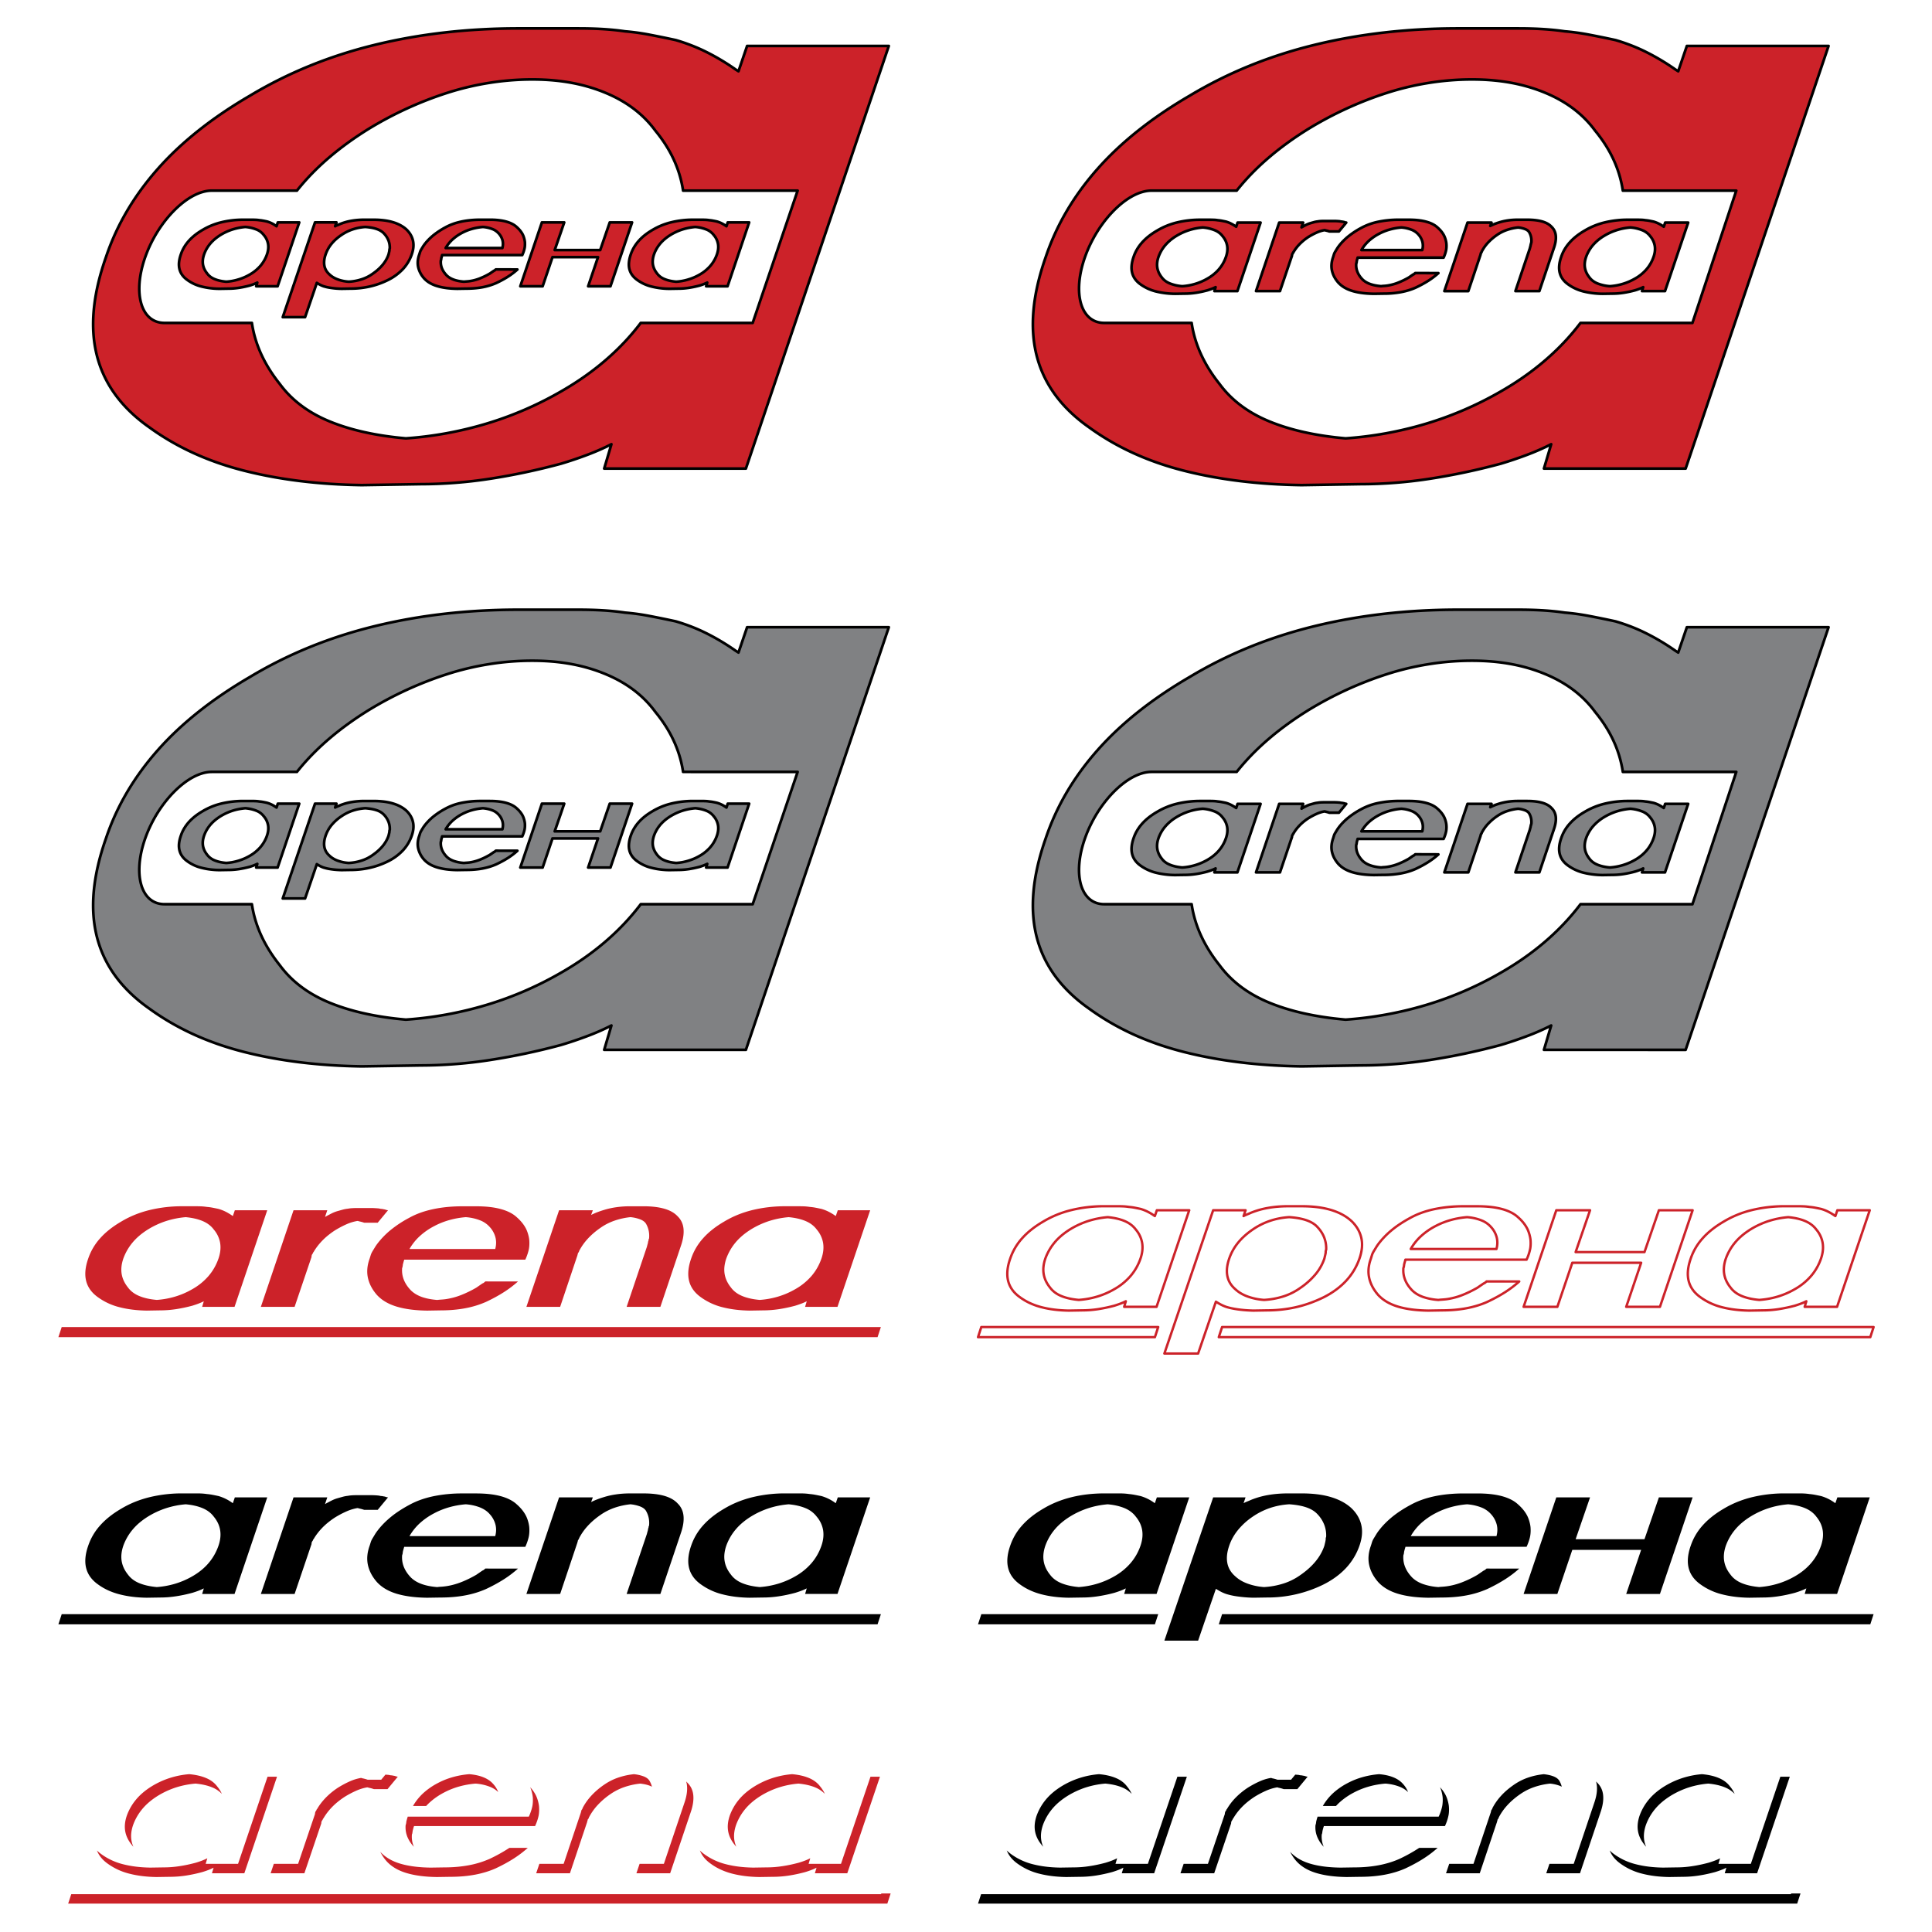 <svg xmlns="http://www.w3.org/2000/svg" width="2500" height="2500" viewBox="0 0 192.756 192.756"><path fill="#fff" d="M0 192.756h192.756V0H0v192.756z"/><path d="M121.929 132.4h65l-.329 1.008h-65.001l.33-1.008zm-24.023 0h17.649l-.329 1.008H97.577l.329-1.008zm57.366-11.652h3.367l-1.438 4.174h6.869l1.438-4.174h3.366l-3.26 9.635h-3.366l1.49-4.396h-6.869l-1.49 4.396h-3.367l3.26-9.635zm-3.698 7.104c-.445.398-.931.766-1.458 1.1-.527.332-1.107.646-1.738.941-.633.281-1.325.492-2.079.633s-1.567.211-2.443.211l-1.345.023c-1.191-.016-2.205-.148-3.041-.4s-1.496-.645-1.981-1.176c-.462-.533-.758-1.1-.888-1.699-.13-.598-.072-1.238.175-1.918l.11-.357c.037-.117.096-.242.177-.377l.242-.398c.081-.132.174-.268.276-.4a8.258 8.258 0 0 1 1.293-1.32c.51-.422 1.123-.824 1.838-1.211.692-.383 1.486-.672 2.383-.865a14.212 14.212 0 0 1 2.96-.289h1.348c.964 0 1.784.094 2.459.279.675.184 1.203.455 1.586.809.406.355.711.734.918 1.133.206.398.319.916.337 1.176s.016.529-.031.816a4.7 4.7 0 0 1-.367 1.115h-12.088l.004.045-.03.045.001.021a4.427 4.427 0 0 0-.055.189c-.019.064-.035.137-.053.209a.378.378 0 0 1-.01.102.303.303 0 0 0-.011.1.625.625 0 0 0-.043.123.35.35 0 0 0-.01.098c-.019.387.045.756.192 1.111.146.354.377.695.691 1.02.288.283.65.5 1.087.656a6.02 6.02 0 0 0 1.536.299c.11-.016.228-.025.351-.033s.252-.02.386-.033c.244-.029.517-.082.813-.156.298-.072.611-.176.939-.311a11.734 11.734 0 0 0 1.401-.688l.467-.322c.357-.246.117-.02.444-.305l3.257.004zm-2.271-3.241c.108-.4.116-.785.024-1.154a2.434 2.434 0 0 0-.576-1.045 2.473 2.473 0 0 0-.97-.664 4.854 4.854 0 0 0-1.417-.312c-.559.045-1.103.141-1.631.289s-1.031.348-1.509.6a6.77 6.77 0 0 0-1.479 1.033 5.317 5.317 0 0 0-.994 1.254h8.552v-.001zm-41.669 5.082a8.602 8.602 0 0 0 1.83-.332 7.97 7.97 0 0 0 1.701-.734 6.099 6.099 0 0 0 1.629-1.32c.437-.51.768-1.09.994-1.74.188-.549.243-1.062.166-1.545a2.78 2.78 0 0 0-.629-1.342c-.271-.369-.645-.654-1.118-.855-.474-.199-1.037-.328-1.692-.389a8.81 8.81 0 0 0-1.96.389 8.477 8.477 0 0 0-1.765.811c-.646.4-1.172.844-1.577 1.332s-.711 1.021-.92 1.6c-.188.547-.243 1.057-.166 1.529.076.475.286.926.629 1.354.271.371.65.656 1.135.855.485.198 1.065.329 1.743.387zm7.785-8.945h3.231l-3.261 9.635h-3.231l.165-.557c-.174.09-.359.172-.557.244a9.858 9.858 0 0 1-.593.201 15.66 15.66 0 0 1-1.627.344 10.6 10.6 0 0 1-1.574.121l-1.345.023c-.989-.016-1.889-.127-2.699-.334s-1.522-.533-2.136-.977c-.637-.443-1.037-.988-1.204-1.631-.167-.645-.099-1.396.202-2.252a5.818 5.818 0 0 1 1.179-2.01c.543-.613 1.246-1.172 2.11-1.676a10.07 10.07 0 0 1 2.835-1.154 13.769 13.769 0 0 1 3.291-.379h1.347c.18 0 .354.006.522.012.169.008.355.025.56.057.181.016.367.039.562.076.192.037.393.08.597.123.252.074.489.166.709.277.221.111.438.24.648.389l.036.021.035.023.198-.576zm10.694 8.945a7.876 7.876 0 0 0 1.978-.365 6.065 6.065 0 0 0 1.645-.834 7.37 7.37 0 0 0 1.51-1.354 4.893 4.893 0 0 0 .888-1.574c.018-.076.034-.15.053-.223l.052-.223c-.002-.029.002-.057.012-.078s.015-.039.014-.055a.646.646 0 0 1 .047-.311c.018-.4-.042-.789-.18-1.166s-.363-.736-.679-1.076c-.267-.297-.635-.525-1.105-.688-.472-.162-1.046-.268-1.722-.312a7.45 7.45 0 0 0-1.944.379 7.018 7.018 0 0 0-1.71.865c-.601.414-1.093.861-1.476 1.342a5.137 5.137 0 0 0-.856 1.545c-.226.65-.287 1.23-.187 1.74.102.512.367.951.796 1.32.335.312.75.557 1.245.734a6.11 6.11 0 0 0 1.619.334zm-1.844-8.945l-.197.578c.107-.061.229-.115.358-.168.132-.051.263-.105.394-.166a8.24 8.24 0 0 1 1.686-.477c.621-.111 1.29-.168 2.008-.168h1.348c1.145 0 2.13.127 2.955.379.824.25 1.5.621 2.026 1.109.505.488.827 1.043.97 1.664.143.623.082 1.311-.182 2.066a6.291 6.291 0 0 1-1.364 2.252c-.607.643-1.356 1.188-2.247 1.631-.913.443-1.834.77-2.764.977-.929.207-1.887.311-2.874.311l-1.346.023c-.562-.016-1.075-.057-1.54-.123s-.857-.152-1.179-.254c-.206-.074-.392-.158-.555-.246s-.314-.176-.455-.266l-1.775 5.172h-3.366l4.867-14.295h3.232v.001zm51.259 8.945a8.6 8.6 0 0 0 1.831-.332 7.97 7.97 0 0 0 1.701-.734 6.068 6.068 0 0 0 1.629-1.32c.437-.51.769-1.09.994-1.74.188-.549.243-1.062.165-1.545a2.77 2.77 0 0 0-.628-1.342c-.271-.369-.645-.654-1.118-.855-.474-.199-1.037-.328-1.692-.389a8.832 8.832 0 0 0-1.96.389 8.47 8.47 0 0 0-1.764.811c-.646.4-1.172.844-1.578 1.332a5.315 5.315 0 0 0-.92 1.6c-.188.547-.243 1.057-.166 1.529.076.475.286.926.629 1.354.272.371.65.656 1.135.855.485.198 1.066.329 1.742.387zm7.785-8.945h3.232l-3.261 9.635h-3.231l.165-.557c-.174.09-.359.172-.557.244a9.403 9.403 0 0 1-.593.201 15.66 15.66 0 0 1-1.627.344c-.533.08-1.058.121-1.573.121l-1.346.023c-.988-.016-1.889-.127-2.7-.334a6.238 6.238 0 0 1-2.135-.977c-.637-.443-1.037-.988-1.204-1.631-.166-.645-.099-1.396.202-2.252a5.805 5.805 0 0 1 1.18-2.01c.542-.613 1.245-1.172 2.109-1.676a10.07 10.07 0 0 1 2.835-1.154 13.777 13.777 0 0 1 3.292-.379h1.346c.18 0 .354.006.523.012.169.008.355.025.559.057.181.016.367.039.561.076.194.037.394.08.598.123.253.074.489.166.709.277.221.111.438.24.648.389l.036.021.035.023.197-.576z" fill-rule="evenodd" clip-rule="evenodd" fill="#fff" stroke="#cc2229" stroke-width=".239" stroke-linecap="round" stroke-linejoin="round" stroke-miterlimit="2.613"/><path d="M121.928 161.047h65.001l-.329 1.01h-65.001l.329-1.01zm-24.021 0h17.648l-.33 1.01H97.577l.33-1.01zm57.365-11.651h3.367l-1.438 4.172h6.869l1.437-4.172h3.367l-3.261 9.633h-3.367l1.49-4.395h-6.868l-1.49 4.395h-3.367l3.261-9.633zm-3.698 7.102c-.444.4-.931.768-1.459 1.1-.526.332-1.106.648-1.737.943a9.323 9.323 0 0 1-2.078.633c-.754.141-1.569.211-2.444.211l-1.346.021c-1.19-.014-2.204-.148-3.04-.398-.836-.252-1.496-.645-1.981-1.178-.462-.531-.758-1.098-.888-1.697s-.072-1.24.174-1.92l.111-.355c.037-.119.096-.244.177-.377l.243-.4c.08-.133.172-.266.276-.398.351-.459.78-.9 1.292-1.322.51-.42 1.123-.824 1.838-1.209.691-.385 1.486-.674 2.383-.865s1.883-.287 2.961-.287h1.346c.965 0 1.785.092 2.46.275.676.186 1.203.455 1.586.811.405.355.712.732.919 1.133.205.398.318.916.336 1.176.018.258.016.529-.03.814-.045.289-.2.771-.367 1.115h-12.088l.003.045-.031.045.002.023a5.895 5.895 0 0 0-.108.399.335.335 0 0 1-.01.1.303.303 0 0 0-.011.1.73.73 0 0 0-.043.123.364.364 0 0 0-.01.1 2.53 2.53 0 0 0 .192 1.109c.147.355.378.695.691 1.021.288.281.65.5 1.087.654a5.94 5.94 0 0 0 1.536.301c.111-.016.229-.027.352-.033a6.272 6.272 0 0 0 1.198-.189 7.05 7.05 0 0 0 .939-.311 10.6 10.6 0 0 0 1.401-.69l.467-.32c.356-.246.117-.021.444-.307l3.257.004zm-2.27-3.24c.108-.398.116-.783.024-1.154a2.48 2.48 0 0 0-.575-1.043 2.502 2.502 0 0 0-.971-.666 4.902 4.902 0 0 0-1.419-.311 8.609 8.609 0 0 0-1.631.289 7.673 7.673 0 0 0-1.508.6 6.79 6.79 0 0 0-1.479 1.031 5.338 5.338 0 0 0-.993 1.254h8.552zm-41.67 5.084c.626-.045 1.236-.156 1.83-.334s1.161-.422 1.701-.732a6.083 6.083 0 0 0 1.629-1.32 5.357 5.357 0 0 0 .994-1.742c.188-.549.243-1.062.166-1.543s-.286-.93-.628-1.344c-.272-.369-.646-.654-1.118-.854-.475-.199-1.038-.33-1.693-.389-.691.059-1.345.189-1.96.389s-1.203.471-1.764.811c-.647.398-1.173.844-1.578 1.332s-.711 1.02-.919 1.598c-.188.547-.244 1.057-.167 1.531.076.475.286.926.629 1.354.271.371.65.656 1.135.855.485.198 1.066.327 1.743.388zm7.785-8.946h3.231l-3.261 9.633h-3.232l.166-.555c-.175.088-.359.17-.557.244a9.598 9.598 0 0 1-.593.199 14.67 14.67 0 0 1-1.626.344c-.534.082-1.059.123-1.575.123l-1.345.021c-.989-.014-1.889-.125-2.699-.334-.811-.207-1.523-.531-2.136-.975-.636-.445-1.037-.988-1.203-1.631-.167-.645-.101-1.396.202-2.254a5.796 5.796 0 0 1 1.179-2.01c.542-.613 1.245-1.172 2.109-1.676.862-.518 1.809-.9 2.835-1.152s2.125-.377 3.292-.377h1.347c.179 0 .354.002.522.01s.354.025.559.055c.181.016.368.041.562.078.192.037.393.078.598.123a4.392 4.392 0 0 1 1.357.666l.035.021.034.021.199-.574zm10.695 8.946a7.804 7.804 0 0 0 1.978-.367 6.039 6.039 0 0 0 1.646-.832c.6-.414 1.104-.865 1.508-1.354s.701-1.014.888-1.576l.053-.223.052-.221a.146.146 0 0 1 .013-.078.132.132 0 0 0 .013-.057.824.824 0 0 1 .005-.166.595.595 0 0 1 .041-.145 2.964 2.964 0 0 0-.179-1.166 3.186 3.186 0 0 0-.678-1.074c-.268-.297-.637-.525-1.107-.689-.471-.162-1.045-.266-1.721-.311a7.449 7.449 0 0 0-1.944.377 7.126 7.126 0 0 0-1.71.865 6.784 6.784 0 0 0-1.475 1.344c-.385.48-.67.994-.857 1.543-.225.65-.287 1.23-.186 1.742.101.512.367.951.795 1.32.335.311.75.555 1.245.732a6.03 6.03 0 0 0 1.62.336zm-1.846-8.946l-.197.576c.108-.059.229-.113.36-.166a7.79 7.79 0 0 0 .392-.166 8.304 8.304 0 0 1 1.687-.479c.621-.109 1.29-.164 2.009-.164h1.347c1.145 0 2.129.125 2.954.377s1.501.619 2.027 1.109c.504.488.828 1.043.97 1.664.144.621.082 1.309-.181 2.064a6.299 6.299 0 0 1-1.365 2.254c-.608.643-1.355 1.186-2.247 1.631a12.58 12.58 0 0 1-5.638 1.287l-1.345.021a12.911 12.911 0 0 1-1.54-.123 6.95 6.95 0 0 1-1.179-.254c-.207-.074-.393-.154-.556-.244s-.314-.178-.456-.266l-1.773 5.17h-3.367l4.867-14.293h3.231v.002zm51.261 8.946c.625-.045 1.235-.156 1.829-.334s1.162-.422 1.702-.732c.649-.369 1.191-.809 1.629-1.32s.769-1.092.994-1.742c.188-.549.243-1.062.166-1.543s-.287-.93-.628-1.344c-.271-.369-.645-.654-1.118-.854s-1.038-.33-1.692-.389c-.692.059-1.346.189-1.961.389s-1.202.471-1.764.811c-.646.398-1.173.844-1.578 1.332a5.338 5.338 0 0 0-.92 1.598c-.188.547-.242 1.057-.166 1.531s.286.926.629 1.354c.272.371.65.656 1.135.855s1.066.327 1.743.388zm7.784-8.946h3.232l-3.26 9.633h-3.232l.165-.555c-.174.088-.358.17-.556.244a9.626 9.626 0 0 1-.594.199c-.551.148-1.093.264-1.627.344-.532.082-1.058.123-1.574.123l-1.345.021c-.989-.014-1.889-.125-2.7-.334a6.234 6.234 0 0 1-2.135-.975c-.636-.445-1.037-.988-1.204-1.631-.165-.645-.099-1.396.203-2.254a5.796 5.796 0 0 1 1.179-2.01c.543-.613 1.246-1.172 2.109-1.676.863-.518 1.809-.9 2.835-1.152a13.777 13.777 0 0 1 3.291-.377h1.347c.181 0 .354.002.523.01s.355.025.559.055c.182.016.367.041.562.078.193.037.392.078.597.123a4.404 4.404 0 0 1 1.358.666l.035.021.035.021.197-.574z" fill-rule="evenodd" clip-rule="evenodd"/><path d="M6.156 132.398h81.729l-.33 1.01H5.826l.33-1.01zm23.129-11.65h3.367l-.225.666c.238-.133.46-.25.667-.355a3.4 3.4 0 0 1 .64-.244l.479-.133c.166-.043.326-.074.483-.088.155-.029.311-.049.467-.055.157-.01.313-.014.471-.014h1.347c.157 0 .303.004.438.014.135.006.271.018.406.031a1.1 1.1 0 0 0 .306.045.817.817 0 0 0 .154.033c.057.008.107.02.154.033l.138.045.136.021-1.028 1.242h-1.347l-.069-.021-.068-.021c-.046-.016-.098-.029-.155-.045l-.188-.045a.221.221 0 0 1-.086-.021.201.201 0 0 0-.086-.021h-.033a4.61 4.61 0 0 0-1.088.332 9.84 9.84 0 0 0-1.171.621c-.494.326-.914.67-1.26 1.033-.346.361-.63.734-.851 1.121a.115.115 0 0 0-.047.055.117.117 0 0 0-.013.055l-.046.068-.046.066a.54.54 0 0 0-.051.244l-1.687 4.973h-3.367l3.259-9.635zm26.495 0h3.367l-.171.467c.174-.088.365-.174.572-.256.208-.08.433-.158.675-.232a7.862 7.862 0 0 1 1.227-.277 9.59 9.59 0 0 1 1.408-.1h1.347c.807 0 1.498.08 2.069.244.572.162 1.016.414 1.33.754.336.326.531.729.586 1.209.055.482-.021 1.033-.226 1.654l-2.078 6.172H62.52l2.022-5.994a7.967 7.967 0 0 1 .108-.4.379.379 0 0 1 .01-.1.714.714 0 0 1 .043-.121.335.335 0 0 1 .054-.202c.027-.266.015-.52-.035-.764a2.34 2.34 0 0 0-.265-.701c-.102-.176-.286-.32-.551-.432a3.708 3.708 0 0 0-1.009-.234 7.126 7.126 0 0 0-1.576.346c-.493.17-.955.402-1.384.699-.515.355-.95.729-1.306 1.121a5.623 5.623 0 0 0-.86 1.23.127.127 0 0 1-.013.057.614.614 0 0 1-.046.078.118.118 0 0 0-.046.055.157.157 0 0 0-.012.078.641.641 0 0 0-.042.133.657.657 0 0 1-.042.133l-1.684 5.018H52.52l3.26-9.635zm-32.351 0h3.233l-3.261 9.635h-3.232l.165-.557c-.173.09-.359.17-.556.244s-.395.141-.593.201c-.551.148-1.093.262-1.627.344a10.6 10.6 0 0 1-1.574.121l-1.345.023c-.989-.016-1.888-.127-2.699-.334a6.225 6.225 0 0 1-2.136-.977c-.636-.443-1.037-.988-1.204-1.631-.167-.645-.099-1.395.203-2.254a5.8 5.8 0 0 1 1.178-2.008c.543-.615 1.246-1.172 2.11-1.676.863-.52 1.809-.902 2.835-1.154a13.779 13.779 0 0 1 3.292-.377h1.346c.18 0 .354.004.523.01.169.008.354.027.559.057.182.014.368.039.561.076.193.037.392.078.597.123.252.074.488.166.709.277s.437.24.649.389l.035.021.035.023.197-.576zm-7.784 8.945a8.49 8.49 0 0 0 1.83-.332 7.948 7.948 0 0 0 1.701-.734 6.052 6.052 0 0 0 1.629-1.32c.437-.51.768-1.09.994-1.742.188-.547.243-1.061.166-1.543a2.772 2.772 0 0 0-.629-1.342c-.271-.371-.645-.654-1.117-.855-.474-.199-1.038-.328-1.693-.389a8.812 8.812 0 0 0-1.959.389 8.446 8.446 0 0 0-1.764.811c-.647.4-1.173.844-1.578 1.332a5.33 5.33 0 0 0-.92 1.598c-.187.547-.243 1.059-.167 1.533.077.473.287.924.63 1.352.272.371.65.656 1.135.855.483.2 1.065.329 1.742.387zm36.035-1.841a10.9 10.9 0 0 1-1.458 1.098c-.528.334-1.108.648-1.739.943a9.315 9.315 0 0 1-2.079.633c-.753.141-1.568.211-2.444.211l-1.345.023c-1.191-.016-2.204-.148-3.04-.4-.836-.252-1.497-.643-1.981-1.176-.462-.533-.758-1.1-.888-1.699-.129-.598-.072-1.238.174-1.92l.111-.355c.037-.117.096-.242.177-.377l.242-.398c.081-.133.173-.266.277-.4a8.16 8.16 0 0 1 1.291-1.32 11.29 11.29 0 0 1 1.839-1.209c.692-.387 1.487-.674 2.383-.865.896-.193 1.883-.289 2.96-.289h1.347c.965 0 1.785.092 2.46.277.674.184 1.203.453 1.586.809.405.357.711.732.918 1.133.206.4.319.916.336 1.176.018.26.016.529-.03.816s-.201.77-.368 1.115H40.322l.003.045-.031.045.002.021a6.486 6.486 0 0 0-.108.399.357.357 0 0 1-.01.1.382.382 0 0 0-.011.102.8.8 0 0 0-.042.121.364.364 0 0 0-.01.1c-.019.385.045.756.192 1.111.147.354.378.695.691 1.02.288.281.651.5 1.088.656.437.154.949.254 1.535.299.11-.014.229-.025.352-.033s.251-.018.384-.033c.246-.029.518-.082.815-.156s.611-.176.939-.311c.219-.088.442-.188.67-.299s.472-.24.732-.389l.466-.322c.357-.246.117-.02.445-.305l3.256.003zm-2.271-3.241c.107-.4.116-.785.022-1.154a2.442 2.442 0 0 0-.575-1.045 2.487 2.487 0 0 0-.97-.664 4.861 4.861 0 0 0-1.418-.312 8.609 8.609 0 0 0-1.631.289 7.624 7.624 0 0 0-1.508.6 6.733 6.733 0 0 0-1.48 1.033 5.368 5.368 0 0 0-.994 1.254h8.554v-.001zm34.176-3.863h3.232l-3.26 9.635h-3.232l.164-.557c-.173.09-.358.17-.555.244a9.858 9.858 0 0 1-.593.201c-.551.148-1.094.262-1.627.344a10.6 10.6 0 0 1-1.574.121l-1.346.023c-.988-.016-1.888-.127-2.699-.334a6.243 6.243 0 0 1-2.136-.977c-.635-.443-1.037-.988-1.203-1.631-.167-.645-.099-1.395.202-2.254a5.803 5.803 0 0 1 1.179-2.008c.542-.615 1.246-1.172 2.11-1.676.863-.52 1.808-.902 2.835-1.154a13.777 13.777 0 0 1 3.291-.377h1.347c.179 0 .354.004.523.01.167.008.354.027.559.057.18.014.367.039.561.076.193.037.392.078.597.123.252.074.488.166.709.277.221.111.437.24.648.389l.035.021.035.023.198-.576zm-7.784 8.945a8.468 8.468 0 0 0 1.83-.332 7.978 7.978 0 0 0 1.702-.734 6.115 6.115 0 0 0 1.629-1.32c.437-.51.768-1.09.994-1.742.188-.547.243-1.061.167-1.543a2.78 2.78 0 0 0-.629-1.342c-.272-.371-.644-.654-1.118-.855-.473-.199-1.037-.328-1.692-.389a8.83 8.83 0 0 0-1.961.389 8.47 8.47 0 0 0-1.764.811c-.646.4-1.172.844-1.577 1.332a5.308 5.308 0 0 0-.92 1.598c-.188.547-.243 1.059-.167 1.533.077.473.287.924.63 1.352.271.371.65.656 1.134.855.484.2 1.065.329 1.742.387zM87.927 188.912h.933l-.329 1.01H6.802l.307-.939h80.795l.023-.071zm-49.471-11.857c.114.008.229.018.345.029a1.1 1.1 0 0 0 .306.045c.046.014.098.025.154.033a.925.925 0 0 1 .154.033l.137.045.137.021-1.028 1.244h-1.347l-.138-.045c-.046-.016-.097-.029-.154-.045-.057-.016-.12-.029-.189-.045a.26.26 0 0 1-.085-.021.251.251 0 0 0-.086-.023h-.033c-.356.061-.718.17-1.089.334a9.556 9.556 0 0 0-1.171.621c-.494.326-.914.67-1.261 1.033a5.798 5.798 0 0 0-.85 1.121c-.022.014-.037.033-.047.055s-.014.041-.013.057c-.021.027-.036.051-.046.064l-.046.068a.54.54 0 0 0-.051.244l-1.687 4.971h-3.367l.318-.939h2.422l1.687-4.973a.632.632 0 0 1 .051-.244l.046-.066.046-.066a.134.134 0 0 1 .013-.055.125.125 0 0 1 .047-.055c.221-.387.505-.76.851-1.121a7.209 7.209 0 0 1 1.261-1.033c.409-.252.8-.459 1.17-.621a4.625 4.625 0 0 1 1.089-.334h.034c.021 0 .051.008.084.023a.241.241 0 0 0 .086.021c.068.014.131.029.188.045.057.014.109.029.155.043l.069.023.068.021h1.347l.423-.508zm30.003.685c.043.039.083.078.121.121.336.326.531.729.586 1.209.054.482-.021 1.033-.226 1.654l-2.078 6.17h-3.367l.317-.939h2.422l2.078-6.172c.205-.619.281-1.172.226-1.652a1.882 1.882 0 0 0-.079-.391zm-3.414.522a1.47 1.47 0 0 0-.164-.078c-.265-.111-.601-.189-1.008-.234a7.126 7.126 0 0 0-1.576.346c-.494.17-.955.402-1.385.697a7.51 7.51 0 0 0-1.305 1.121 5.682 5.682 0 0 0-.86 1.232.13.13 0 0 1-.014.055.373.373 0 0 1-.046.078.127.127 0 0 0-.046.057.153.153 0 0 0-.012.076.6.6 0 0 0-.042.133.632.632 0 0 1-.041.135l-1.684 5.016h-3.367l.317-.939h2.422l1.684-5.016a.583.583 0 0 0 .042-.135.595.595 0 0 1 .041-.133.165.165 0 0 1 .012-.076.135.135 0 0 1 .047-.057.485.485 0 0 0 .045-.078.102.102 0 0 0 .013-.055c.219-.43.505-.84.86-1.232a7.47 7.47 0 0 1 1.306-1.121c.429-.295.89-.529 1.384-.699a7.137 7.137 0 0 1 1.576-.344 3.79 3.79 0 0 1 1.009.232c.266.111.449.256.551.434.109.186.189.382.241.585zm-38.352-1h.945l-3.261 9.633h-3.232l.165-.555c-.174.09-.359.17-.556.244a8.424 8.424 0 0 1-.593.199c-.551.148-1.093.264-1.627.346a10.6 10.6 0 0 1-1.574.121l-1.346.021c-.988-.014-1.888-.125-2.698-.332a6.24 6.24 0 0 1-2.137-.977c-.537-.375-.906-.822-1.108-1.34.142.141.303.273.483.4a6.282 6.282 0 0 0 2.136.977c.811.207 1.711.316 2.699.332l1.345-.021c.517 0 1.042-.041 1.575-.123.533-.08 1.075-.195 1.627-.344.197-.059.395-.125.592-.199.197-.074.383-.156.556-.244l-.165.555h3.232l2.942-8.693zm-4.558 1.717a2.701 2.701 0 0 0-.941-.641c-.473-.199-1.037-.328-1.691-.389a8.84 8.84 0 0 0-1.961.389 8.47 8.47 0 0 0-1.764.811c-.646.4-1.172.844-1.577 1.332s-.712 1.021-.92 1.598c-.188.547-.243 1.059-.167 1.531.036.217.099.43.19.639a2.506 2.506 0 0 1-.187-.225c-.343-.428-.552-.881-.629-1.354-.077-.475-.021-.984.167-1.531a5.287 5.287 0 0 1 .92-1.598c.405-.488.93-.934 1.577-1.332a8.318 8.318 0 0 1 1.764-.811 8.645 8.645 0 0 1 1.959-.389c.655.059 1.22.188 1.693.389.474.199.846.484 1.118.855.191.231.341.474.449.726zm30.521 5.384c-.445.4-.931.768-1.459 1.1-.527.334-1.107.648-1.738.943-.632.281-1.325.492-2.079.633s-1.568.211-2.444.211l-1.345.021c-1.191-.014-2.204-.148-3.04-.4-.836-.25-1.497-.643-1.981-1.176a4.243 4.243 0 0 1-.628-.939h.001c.485.533 1.145.926 1.981 1.178.837.25 1.85.383 3.041.398l1.345-.021c.875 0 1.69-.07 2.444-.211a9.348 9.348 0 0 0 2.079-.633 15.967 15.967 0 0 0 1.988-1.105l1.835.001zm.242-6.052c.227.248.409.504.547.771.207.398.32.916.337 1.176s.016.529-.03.816-.201.77-.368 1.115H41.298l.003.045-.031.043.001.023a5.77 5.77 0 0 0-.107.399.352.352 0 0 1-.011.102.35.35 0 0 0-.01.098.817.817 0 0 0-.042.123.33.33 0 0 0-.01.1 2.516 2.516 0 0 0 .201 1.132 3.294 3.294 0 0 1-.636-.963 2.537 2.537 0 0 1-.192-1.109.339.339 0 0 1 .011-.1.584.584 0 0 1 .042-.121c-.002-.031.001-.064.01-.102s.012-.07.01-.1c.018-.074.035-.145.053-.211s.037-.129.055-.189l-.001-.021.03-.043-.003-.045h12.088c.167-.346.321-.828.367-1.115.046-.287.048-.559.031-.818a3.537 3.537 0 0 0-.259-1.006zm-3.19.484a2.523 2.523 0 0 0-.845-.533 4.805 4.805 0 0 0-1.418-.312 8.609 8.609 0 0 0-1.631.289 7.576 7.576 0 0 0-1.508.6 6.733 6.733 0 0 0-1.48 1.033c-.108.1-.212.205-.309.312h-1.311c.261-.459.592-.877.993-1.254a6.811 6.811 0 0 1 1.48-1.031c.477-.252.98-.453 1.508-.6a8.609 8.609 0 0 1 1.631-.289c.542.045 1.014.148 1.417.311.404.162.728.387.972.666.228.255.395.525.501.808zm37.141-1.533h.945l-3.26 9.633h-3.233l.165-.555c-.173.09-.359.17-.556.244s-.394.141-.592.199c-.552.148-1.094.264-1.627.346-.533.08-1.058.121-1.575.121l-1.345.021c-.988-.014-1.888-.125-2.699-.332s-1.523-.533-2.136-.977c-.537-.375-.907-.822-1.11-1.34.143.141.304.273.484.4a6.282 6.282 0 0 0 2.136.977c.81.207 1.709.316 2.699.332l1.345-.021c.516 0 1.041-.041 1.574-.123.534-.08 1.076-.195 1.627-.344.198-.059.396-.125.593-.199.197-.074.382-.156.556-.244l-.165.555h3.232l2.942-8.693zm-4.557 1.717a2.72 2.72 0 0 0-.941-.641c-.473-.199-1.038-.328-1.693-.389a8.832 8.832 0 0 0-1.96.389 8.47 8.47 0 0 0-1.764.811c-.647.4-1.172.844-1.577 1.332a5.308 5.308 0 0 0-.92 1.598c-.188.547-.244 1.059-.167 1.531a2.7 2.7 0 0 0 .189.639 2.506 2.506 0 0 1-.187-.225c-.343-.428-.553-.881-.629-1.354-.077-.475-.021-.984.166-1.531a5.33 5.33 0 0 1 .92-1.598c.405-.488.931-.934 1.578-1.332a8.318 8.318 0 0 1 1.764-.811 8.665 8.665 0 0 1 1.96-.389c.655.059 1.219.188 1.693.389.473.199.846.484 1.118.855.192.231.341.474.45.726z" fill-rule="evenodd" clip-rule="evenodd" fill="#cc2229"/><path d="M178.702 188.912h.934l-.33 1.01H97.577l.307-.941h80.796l.022-.069zm-49.472-11.857c.115.008.23.018.346.029a1.1 1.1 0 0 0 .305.045c.046.014.097.025.154.033a.891.891 0 0 1 .153.033l.138.045.137.021-1.028 1.244h-1.347l-.069-.023-.069-.021c-.045-.016-.097-.029-.153-.045-.058-.016-.12-.029-.188-.045-.022 0-.051-.008-.086-.021s-.062-.023-.085-.023h-.034a4.64 4.64 0 0 0-1.089.334 9.556 9.556 0 0 0-1.171.621c-.494.326-.914.67-1.261 1.033a5.838 5.838 0 0 0-.85 1.121.134.134 0 0 0-.048.055.117.117 0 0 0-.013.055l-.046.066-.046.068a.501.501 0 0 0-.042.133.412.412 0 0 0-.009.111l-1.688 4.971h-3.367l.318-.939h2.422l1.688-4.973a.58.58 0 0 1 .051-.244l.046-.066.047-.066a.108.108 0 0 1 .013-.055.117.117 0 0 1 .046-.055 5.79 5.79 0 0 1 .852-1.121 7.246 7.246 0 0 1 1.261-1.033c.41-.252.8-.459 1.17-.621a4.533 4.533 0 0 1 1.089-.334h.034a.26.26 0 0 1 .086.021.209.209 0 0 0 .085.023c.069.014.131.029.188.045.058.014.108.029.155.043l.068.023.069.021h1.346l.422-.509zm30.004.685c.042.039.083.078.121.121.336.326.531.729.586 1.209.055.482-.021 1.033-.226 1.654l-2.078 6.17h-3.367l.317-.939h2.423l2.078-6.172c.206-.619.281-1.172.226-1.652a2.022 2.022 0 0 0-.08-.391zm-3.415.522a1.524 1.524 0 0 0-.162-.078 3.726 3.726 0 0 0-1.01-.234 7.104 7.104 0 0 0-1.575.346c-.494.17-.955.402-1.385.697-.515.355-.951.73-1.306 1.121a5.647 5.647 0 0 0-.86 1.232.128.128 0 0 1-.013.055.475.475 0 0 1-.045.078.13.13 0 0 0-.047.057.152.152 0 0 0-.013.076.647.647 0 0 0-.04.133.704.704 0 0 1-.043.135l-1.684 5.016h-3.367l.318-.939h2.422l1.684-5.016a.587.587 0 0 0 .043-.135.647.647 0 0 1 .04-.133.142.142 0 0 1 .013-.076.135.135 0 0 1 .047-.057c.021-.029.035-.057.045-.078s.014-.039.013-.055c.22-.43.505-.84.861-1.232.354-.393.79-.766 1.305-1.121.43-.295.89-.529 1.384-.699s1.02-.285 1.576-.344c.408.045.743.123 1.01.232.266.111.448.256.551.434.107.186.187.382.238.585zm-38.351-1h.945l-3.262 9.633h-3.231l.165-.555c-.174.09-.359.17-.557.244a8.254 8.254 0 0 1-.593.199c-.551.148-1.093.264-1.627.346-.533.08-1.058.121-1.573.121l-1.346.021c-.989-.014-1.888-.125-2.699-.332a6.234 6.234 0 0 1-2.136-.977c-.538-.375-.908-.822-1.11-1.34.143.141.304.273.483.4a6.29 6.29 0 0 0 2.136.977c.811.207 1.711.316 2.699.332l1.346-.021c.517 0 1.041-.041 1.574-.123.533-.08 1.075-.195 1.627-.344.198-.059.396-.125.592-.199.197-.074.383-.156.557-.244l-.165.555h3.232l2.943-8.693zm-4.559 1.717a2.702 2.702 0 0 0-.939-.641c-.474-.199-1.038-.328-1.693-.389a8.832 8.832 0 0 0-1.96.389 8.493 8.493 0 0 0-1.764.811c-.647.4-1.173.844-1.578 1.332s-.711 1.021-.92 1.598c-.187.547-.243 1.059-.166 1.531a2.7 2.7 0 0 0 .189.639 2.506 2.506 0 0 1-.187-.225c-.343-.428-.553-.881-.63-1.354-.077-.475-.021-.984.167-1.531a5.33 5.33 0 0 1 .92-1.598c.405-.488.93-.934 1.577-1.332a8.318 8.318 0 0 1 1.764-.811 8.665 8.665 0 0 1 1.96-.389c.655.059 1.221.188 1.693.389.474.199.846.484 1.118.855.191.231.342.474.449.726zm30.522 5.384c-.445.4-.931.768-1.459 1.1-.527.334-1.107.646-1.738.943-.632.281-1.324.492-2.078.633s-1.568.211-2.443.211l-1.346.021c-1.191-.014-2.204-.148-3.04-.4-.837-.25-1.497-.643-1.981-1.176a4.203 4.203 0 0 1-.627-.939c.485.533 1.145.926 1.982 1.178.836.25 1.849.383 3.04.398l1.345-.021c.875 0 1.689-.07 2.443-.211s1.447-.352 2.08-.633a15.949 15.949 0 0 0 1.987-1.105l1.835.001zm.243-6.052c.227.246.41.504.548.771.206.398.319.916.336 1.176.019.26.017.529-.03.816a4.7 4.7 0 0 1-.367 1.115h-12.087l.002.043-.03.045.002.023c-.02.059-.037.121-.056.188-.018.066-.035.137-.053.211a.386.386 0 0 1-.01.102.317.317 0 0 0-.01.098.65.65 0 0 0-.043.123.368.368 0 0 0-.011.1 2.544 2.544 0 0 0 .202 1.132 3.275 3.275 0 0 1-.636-.963 2.523 2.523 0 0 1-.192-1.109.339.339 0 0 1 .011-.1.64.64 0 0 1 .042-.123.371.371 0 0 1 .01-.1.33.33 0 0 0 .01-.1c.019-.074.035-.145.053-.211.019-.066.037-.129.056-.189l-.001-.021.029-.043-.002-.045h12.088c.167-.346.321-.828.366-1.115a3.56 3.56 0 0 0 .031-.818 3.53 3.53 0 0 0-.258-1.006zm-3.192.484a2.523 2.523 0 0 0-.845-.533 4.798 4.798 0 0 0-1.418-.312 8.609 8.609 0 0 0-1.631.289 7.624 7.624 0 0 0-1.508.6 6.797 6.797 0 0 0-1.48 1.031 6.522 6.522 0 0 0-.309.314h-1.312c.261-.459.593-.877.993-1.254a6.836 6.836 0 0 1 1.48-1.031 7.525 7.525 0 0 1 1.509-.6 8.57 8.57 0 0 1 1.63-.289c.542.045 1.015.148 1.418.311.404.162.729.387.971.666.23.255.397.525.502.808zm37.143-1.533h.943l-3.26 9.633h-3.231l.164-.555c-.174.09-.358.17-.557.244a8.068 8.068 0 0 1-.592.199c-.551.148-1.094.264-1.627.346a10.6 10.6 0 0 1-1.574.121l-1.346.021c-.988-.014-1.889-.125-2.699-.332a6.251 6.251 0 0 1-2.136-.977c-.537-.375-.907-.822-1.109-1.34.143.141.304.273.483.4a6.273 6.273 0 0 0 2.136.977c.81.207 1.71.316 2.699.332l1.345-.021c.517 0 1.041-.041 1.575-.123.533-.08 1.075-.195 1.626-.344.198-.059.396-.125.593-.199.197-.074.382-.156.556-.244l-.164.555h3.231l2.944-8.693zm-4.559 1.717a2.707 2.707 0 0 0-.94-.641c-.474-.199-1.037-.328-1.692-.389a8.84 8.84 0 0 0-1.961.389 8.47 8.47 0 0 0-1.764.811c-.646.4-1.173.844-1.577 1.332a5.308 5.308 0 0 0-.92 1.598c-.188.547-.243 1.059-.167 1.531.034.217.098.43.188.639a2.495 2.495 0 0 1-.186-.225c-.344-.428-.553-.881-.629-1.354-.077-.475-.021-.984.166-1.531a5.33 5.33 0 0 1 .92-1.598c.404-.488.931-.934 1.578-1.332a8.295 8.295 0 0 1 1.764-.811 8.665 8.665 0 0 1 1.96-.389c.655.059 1.219.188 1.693.389.474.199.846.484 1.117.855.193.231.343.474.45.726zM6.156 161.047h81.729l-.33 1.01H5.826l.33-1.01zm23.129-11.651h3.367l-.225.666c.238-.133.46-.252.667-.355.206-.104.42-.186.64-.244.154-.045.314-.088.479-.133a3 3 0 0 1 .483-.09c.155-.029.311-.047.467-.055.157-.008.313-.012.471-.012h1.347a7.433 7.433 0 0 1 .844.045 1.1 1.1 0 0 0 .306.045c.046.014.097.025.154.033a.76.76 0 0 1 .154.033l.138.045.136.021-1.028 1.242h-1.347l-.069-.021-.068-.021a1.738 1.738 0 0 0-.155-.045c-.057-.016-.12-.029-.188-.045a.265.265 0 0 1-.086-.021.209.209 0 0 0-.086-.023h-.033a4.714 4.714 0 0 0-1.088.334 9.556 9.556 0 0 0-1.171.621c-.494.326-.914.67-1.26 1.031-.346.363-.63.736-.851 1.121a.13.13 0 0 0-.047.057.112.112 0 0 0-.013.055l-.046.068-.046.064a.6.6 0 0 0-.051.244l-1.687 4.973h-3.367l3.259-9.633zm26.495 0h3.367l-.171.465c.174-.088.365-.174.572-.254.208-.082.433-.16.675-.232a7.641 7.641 0 0 1 1.227-.277c.445-.068.914-.1 1.408-.1h1.347c.807 0 1.498.08 2.069.242.572.164 1.016.414 1.33.754.336.326.531.73.586 1.211s-.021 1.031-.226 1.654l-2.078 6.17H62.52l2.022-5.994a10.344 10.344 0 0 1 .108-.398.371.371 0 0 1 .01-.1.657.657 0 0 1 .043-.121.342.342 0 0 1 .054-.202c.027-.266.015-.521-.035-.766s-.138-.477-.265-.699c-.102-.178-.286-.322-.551-.434a3.752 3.752 0 0 0-1.009-.232 7.125 7.125 0 0 0-1.576.344c-.493.17-.955.404-1.384.699-.515.355-.95.729-1.306 1.121a5.682 5.682 0 0 0-.86 1.232.115.115 0 0 1-.013.055.475.475 0 0 1-.045.078.13.13 0 0 0-.047.057.157.157 0 0 0-.012.078.641.641 0 0 0-.042.133.657.657 0 0 1-.042.133l-1.684 5.016H52.52l3.26-9.633zm-32.351 0h3.233l-3.261 9.633h-3.232l.165-.555c-.173.088-.359.17-.556.244a9.598 9.598 0 0 1-.593.199c-.551.148-1.093.264-1.627.344-.533.082-1.058.123-1.574.123l-1.345.021c-.989-.014-1.888-.125-2.699-.334-.811-.207-1.523-.531-2.136-.975-.636-.445-1.037-.988-1.204-1.631-.167-.645-.099-1.396.203-2.254a5.808 5.808 0 0 1 1.178-2.01c.543-.613 1.246-1.172 2.11-1.676.863-.518 1.809-.9 2.835-1.152a13.779 13.779 0 0 1 3.292-.377h1.347c.179 0 .353.002.522.01s.354.025.559.055c.182.016.368.041.561.078.193.037.392.078.597.123a4.404 4.404 0 0 1 1.358.666l.035.021.035.021.197-.574zm-7.784 8.946a8.493 8.493 0 0 0 1.83-.334 8.043 8.043 0 0 0 1.701-.732c.649-.369 1.192-.809 1.629-1.32s.768-1.092.994-1.742c.188-.549.243-1.062.166-1.543s-.286-.928-.629-1.344c-.271-.369-.645-.654-1.117-.854-.474-.199-1.038-.33-1.693-.389a8.7 8.7 0 0 0-1.959.389 8.345 8.345 0 0 0-1.764.811c-.647.398-1.173.844-1.578 1.332a5.317 5.317 0 0 0-.92 1.598c-.187.547-.243 1.059-.167 1.531.077.475.287.926.63 1.354.272.371.65.656 1.135.855.483.198 1.065.327 1.742.388zm36.035-1.844c-.445.4-.931.768-1.458 1.1-.528.332-1.108.648-1.739.943a9.315 9.315 0 0 1-2.079.633c-.753.141-1.568.211-2.444.211l-1.345.021c-1.191-.014-2.204-.148-3.04-.398-.836-.252-1.497-.645-1.981-1.178-.462-.531-.758-1.098-.888-1.697-.129-.6-.072-1.24.174-1.92l.111-.355c.037-.119.096-.244.177-.377l.242-.4c.081-.133.173-.266.277-.398.351-.459.781-.9 1.292-1.322.51-.42 1.123-.824 1.838-1.209.692-.385 1.487-.672 2.383-.865a14.217 14.217 0 0 1 2.96-.287h1.347c.965 0 1.785.092 2.46.275.674.186 1.203.455 1.586.811.405.355.711.732.918 1.133.206.398.319.916.336 1.176.018.258.016.529-.03.814-.046.289-.2.771-.368 1.117H40.322l.003.043-.031.045.002.023a5.895 5.895 0 0 0-.108.399.371.371 0 0 1-.01.1.33.33 0 0 0-.01.1.73.73 0 0 0-.043.123.364.364 0 0 0-.01.1 2.53 2.53 0 0 0 .192 1.109c.147.355.378.695.691 1.021.288.281.651.5 1.088.654.437.156.949.256 1.535.301a3.73 3.73 0 0 1 .352-.033 6.235 6.235 0 0 0 1.199-.189 7.05 7.05 0 0 0 .939-.311c.219-.088.442-.188.67-.299s.472-.242.732-.391l.466-.32c.357-.246.117-.021.445-.307l3.256.004zm-2.271-3.24c.107-.398.116-.783.022-1.154a2.447 2.447 0 0 0-.575-1.043c-.243-.281-.566-.502-.97-.666a4.895 4.895 0 0 0-1.418-.311 8.609 8.609 0 0 0-1.631.289 7.624 7.624 0 0 0-1.508.6 6.797 6.797 0 0 0-1.48 1.031 5.368 5.368 0 0 0-.994 1.254h8.554zm34.176-3.862h3.232l-3.26 9.633h-3.232l.164-.555c-.173.088-.358.17-.555.244a9.828 9.828 0 0 1-.593.199c-.551.148-1.094.264-1.627.344-.533.082-1.058.123-1.574.123l-1.346.021c-.988-.014-1.888-.125-2.699-.334a6.24 6.24 0 0 1-2.136-.975c-.635-.445-1.037-.988-1.203-1.631-.167-.645-.099-1.396.202-2.254a5.811 5.811 0 0 1 1.179-2.01c.542-.613 1.246-1.172 2.11-1.676.863-.518 1.808-.9 2.835-1.152a13.777 13.777 0 0 1 3.291-.377h1.347c.18 0 .354.002.523.01.167.008.354.025.559.055.18.016.367.041.561.078.193.037.392.078.597.123a4.404 4.404 0 0 1 1.357.666l.035.021.035.021.198-.574zm-7.784 8.946a8.47 8.47 0 0 0 1.83-.334 8.073 8.073 0 0 0 1.702-.732 6.115 6.115 0 0 0 1.629-1.32 5.375 5.375 0 0 0 .994-1.742c.188-.549.243-1.062.167-1.543a2.796 2.796 0 0 0-.629-1.344 2.614 2.614 0 0 0-1.118-.854c-.473-.199-1.037-.33-1.692-.389-.692.059-1.346.189-1.961.389s-1.203.471-1.764.811c-.646.398-1.172.844-1.577 1.332a5.296 5.296 0 0 0-.92 1.598c-.188.547-.243 1.059-.167 1.531.077.475.287.926.63 1.354.271.371.65.656 1.134.855.484.198 1.065.327 1.742.388z" fill-rule="evenodd" clip-rule="evenodd"/><path d="M160.616 28.556a5.754 5.754 0 0 0 2.504-.756 4.28 4.28 0 0 0 1.155-.938c.311-.361.544-.775.704-1.235.135-.389.174-.753.119-1.097a1.998 1.998 0 0 0-.446-.953 1.852 1.852 0 0 0-.794-.606 3.97 3.97 0 0 0-1.199-.276c-.49.042-.954.133-1.391.276a5.872 5.872 0 0 0-1.251.576 4.524 4.524 0 0 0-1.118.944 3.76 3.76 0 0 0-.652 1.136c-.134.387-.174.749-.119 1.086s.205.657.447.961c.192.263.461.465.805.606a4.2 4.2 0 0 0 1.236.276zm5.521-6.348h2.292l-2.312 6.836h-2.294l.117-.394a3.724 3.724 0 0 1-.393.173c-.14.054-.28.1-.422.143-.39.105-.775.187-1.152.246a7.5 7.5 0 0 1-1.117.085l-.955.015a8.265 8.265 0 0 1-1.914-.235 4.483 4.483 0 0 1-1.514-.694c-.451-.315-.736-.701-.854-1.158-.119-.457-.07-.99.145-1.598.171-.517.449-.991.835-1.426.384-.436.884-.833 1.496-1.189a7.183 7.183 0 0 1 2.011-.82 9.752 9.752 0 0 1 2.334-.267h.955c.127 0 .25.003.37.008.12.003.252.017.396.039.129.011.261.029.398.054.136.027.278.055.424.087a3.163 3.163 0 0 1 .962.474l.025.015.024.016.143-.41zm-24.24 2.741a1.61 1.61 0 0 0 .018-.82 1.755 1.755 0 0 0-.408-.742 1.75 1.75 0 0 0-.688-.47 3.461 3.461 0 0 0-1.005-.222 5.938 5.938 0 0 0-1.157.205 5.379 5.379 0 0 0-1.07.426 4.848 4.848 0 0 0-1.05.732 3.813 3.813 0 0 0-.705.891h6.065zm1.612 2.299a7.661 7.661 0 0 1-1.034.779c-.374.237-.785.46-1.233.669-.447.2-.938.35-1.475.45a9.41 9.41 0 0 1-1.731.15l-.956.015c-.844-.011-1.562-.104-2.155-.283-.592-.18-1.061-.457-1.404-.835-.328-.378-.538-.778-.631-1.205-.092-.426-.051-.879.125-1.362l.077-.254c.027-.083.068-.173.126-.267l.173-.284c.057-.094.122-.188.195-.283.248-.326.555-.638.916-.938a8.107 8.107 0 0 1 1.305-.859 6.12 6.12 0 0 1 1.688-.613 10.002 10.002 0 0 1 2.101-.205h.955c.685 0 1.266.065 1.744.197.479.129.853.323 1.124.575.288.253.506.52.651.802.146.286.228.651.238.836a2.49 2.49 0 0 1-.021.58 3.324 3.324 0 0 1-.261.79h-8.573l.003.032-.021.032.001.014a3.454 3.454 0 0 0-.077.284.259.259 0 0 1-.006.071.243.243 0 0 0-.008.072.436.436 0 0 0-.03.085.234.234 0 0 0-.008.071c-.013.272.032.535.136.787.105.253.268.495.491.725.204.2.461.354.771.463.312.111.674.183 1.09.214.079-.011.162-.019.249-.025a3.35 3.35 0 0 0 .273-.023c.173-.02.366-.057.577-.11a4.63 4.63 0 0 0 .666-.221c.155-.063.312-.133.476-.211a9.84 9.84 0 0 0 .519-.276l.33-.229c.253-.174.084-.013.316-.216l2.308.006zm-25.556 1.308a5.754 5.754 0 0 0 2.505-.756c.46-.262.844-.575 1.154-.938.311-.361.546-.775.704-1.235.135-.389.174-.753.119-1.097a1.97 1.97 0 0 0-.446-.953 1.837 1.837 0 0 0-.793-.606 3.977 3.977 0 0 0-1.2-.276c-.49.042-.954.133-1.391.276a5.894 5.894 0 0 0-1.251.576 4.524 4.524 0 0 0-1.118.944 3.735 3.735 0 0 0-.651 1.136c-.135.387-.174.749-.119 1.086s.203.657.445.961c.193.263.462.465.807.606a4.2 4.2 0 0 0 1.235.276zm5.521-6.348h2.293l-2.312 6.836h-2.292l.116-.394a3.653 3.653 0 0 1-.394.173c-.14.054-.28.1-.422.143-.39.105-.774.187-1.152.246a7.486 7.486 0 0 1-1.116.085l-.954.015a8.274 8.274 0 0 1-1.915-.235 4.488 4.488 0 0 1-1.515-.694c-.45-.315-.735-.701-.854-1.158-.117-.457-.069-.99.145-1.598.173-.517.452-.991.836-1.426.386-.436.884-.833 1.496-1.189a7.189 7.189 0 0 1 2.01-.82 9.767 9.767 0 0 1 2.335-.267h.955c.128 0 .251.003.371.008.12.003.252.017.396.039.129.011.261.029.397.054.137.027.277.055.424.087.179.054.346.119.503.198.156.08.31.171.46.276l.024.015.025.016.14-.41zm22.943 0h2.388l-.121.331c.123-.064.259-.124.405-.183.147-.058.307-.112.479-.166.264-.083.555-.149.869-.197.316-.046.648-.07.998-.07h.955c.573 0 1.062.059 1.468.173.406.115.721.294.944.536.238.23.376.517.416.859.039.341-.015.731-.16 1.173l-1.476 4.379h-2.387l1.436-4.253c.013-.052.023-.102.036-.148l.039-.134a.237.237 0 0 1 .008-.072.595.595 0 0 1 .03-.086.252.252 0 0 1 .006-.07.251.251 0 0 1 .033-.07c.019-.19.01-.371-.026-.543a1.676 1.676 0 0 0-.188-.497c-.071-.126-.203-.228-.391-.308a2.664 2.664 0 0 0-.716-.166 4.99 4.99 0 0 0-1.118.246c-.35.119-.677.284-.981.495a5.32 5.32 0 0 0-.926.796 4.012 4.012 0 0 0-.61.874.088.088 0 0 1-.009.04.297.297 0 0 1-.032.053.094.094 0 0 0-.033.041.125.125 0 0 0-.009.054.343.343 0 0 0-.028.095.665.665 0 0 1-.029.094l-1.195 3.56h-2.388l2.313-6.836zm-18.791 0h2.389l-.159.472c.169-.094.324-.18.472-.253.146-.072.299-.13.455-.171.108-.033.223-.064.338-.096.118-.031.232-.052.345-.063.108-.021.22-.034.331-.039s.223-.008.334-.008h.954a6.025 6.025 0 0 1 .599.031.733.733 0 0 0 .217.032c.033.011.069.02.109.023.04.006.076.013.108.024l.098.031.097.017-.729.881h-.955l-.05-.016-.049-.016c-.032-.01-.067-.021-.109-.031l-.133-.032a.16.16 0 0 1-.062-.015.158.158 0 0 0-.06-.016h-.022c-.253.042-.51.122-.773.237a7.046 7.046 0 0 0-.829.44 5.16 5.16 0 0 0-.895.732 4.204 4.204 0 0 0-.604.796.082.082 0 0 0-.032.04.067.067 0 0 0-.011.039c-.015.02-.024.037-.033.047a.547.547 0 0 0-.031.047.335.335 0 0 0-.029.095.266.266 0 0 0-.008.079l-1.196 3.528h-2.389l2.312-6.835zm6.626 21.528a37.01 37.01 0 0 0 8.003-1.456 35.05 35.05 0 0 0 7.442-3.206c2.836-1.619 5.21-3.547 7.123-5.781.3-.35.589-.71.866-1.076h11.169l4.374-13.198h-11.317l-.017-.104c-.337-2.105-1.254-4.064-2.75-5.877-1.188-1.62-2.818-2.867-4.888-3.741-2.072-.875-4.452-1.371-7.403-1.371-2.953 0-5.885.497-8.575 1.371a36.63 36.63 0 0 0-7.715 3.546c-2.829 1.748-5.128 3.69-6.898 5.829-.096.115-.189.229-.283.347h-8.504c-2.346 0-5.325 2.97-6.62 6.6-1.295 3.629-.436 6.599 1.911 6.599h8.72l.023.153c.335 2.072 1.253 4.048 2.753 5.927 1.188 1.618 2.843 2.866 4.962 3.74 2.121.873 4.662 1.439 7.624 1.698zm34.047-39.153h14.137l-14.26 42.166H154.04l.721-2.429c-.76.388-1.571.745-2.433 1.068a39.08 39.08 0 0 1-2.591.875 65.715 65.715 0 0 1-7.116 1.507 45.713 45.713 0 0 1-6.886.534l-5.883.096c-4.324-.064-8.26-.549-11.806-1.458-3.544-.906-6.659-2.332-9.342-4.274-2.781-1.942-4.534-4.323-5.264-7.141-.729-2.817-.434-6.104.886-9.861 1.064-3.173 2.781-6.104 5.155-8.792 2.372-2.688 5.448-5.133 9.228-7.335 3.775-2.267 7.908-3.951 12.4-5.052 4.49-1.101 9.289-1.652 14.394-1.652h5.891c1.58 0 3.148.061 4.731.292.79.064 1.607.177 2.453.34.846.162 1.716.34 2.612.534 1.102.324 2.135.729 3.1 1.215a22.783 22.783 0 0 1 2.839 1.7l.154.098.153.096.863-2.527z" fill-rule="evenodd" clip-rule="evenodd" fill="#cc2229" stroke="#000" stroke-width=".268" stroke-linecap="round" stroke-linejoin="round" stroke-miterlimit="2.613"/><path d="M160.616 86.549a5.803 5.803 0 0 0 2.504-.755c.46-.263.846-.577 1.155-.939.311-.361.544-.774.704-1.236.135-.39.174-.753.119-1.096a2.002 2.002 0 0 0-.446-.953 1.845 1.845 0 0 0-.794-.606 4.002 4.002 0 0 0-1.199-.275c-.49.042-.954.134-1.391.275a5.872 5.872 0 0 0-1.251.576 4.548 4.548 0 0 0-1.118.945 3.755 3.755 0 0 0-.652 1.135c-.134.388-.174.75-.119 1.086.055.337.205.657.447.961.192.263.461.465.805.605.343.143.756.235 1.236.277zm5.521-6.348h2.292l-2.312 6.837h-2.294l.117-.394a3.724 3.724 0 0 1-.393.173c-.14.054-.28.1-.422.142-.39.105-.775.187-1.152.246a7.5 7.5 0 0 1-1.117.085l-.955.015a8.265 8.265 0 0 1-1.914-.235 4.483 4.483 0 0 1-1.514-.694c-.451-.314-.736-.701-.854-1.158-.119-.456-.07-.99.145-1.598a4.06 4.06 0 0 1 .835-1.426c.384-.437.884-.834 1.496-1.189a7.215 7.215 0 0 1 2.011-.821 9.803 9.803 0 0 1 2.334-.267h.955c.127 0 .25.002.37.008.12.004.252.018.396.04.129.011.261.029.398.055.136.026.278.054.424.086.179.053.346.119.504.198.155.079.308.171.458.275l.025.016.024.016.143-.41zm-24.24 2.741c.077-.284.083-.558.018-.819a1.755 1.755 0 0 0-.408-.742 1.786 1.786 0 0 0-.688-.472 3.463 3.463 0 0 0-1.005-.22c-.397.03-.782.099-1.157.204a5.379 5.379 0 0 0-1.07.426 4.918 4.918 0 0 0-1.05.732 3.834 3.834 0 0 0-.705.891h6.065zm1.612 2.301a7.573 7.573 0 0 1-1.034.778c-.374.236-.785.46-1.233.669-.447.2-.938.35-1.475.449a9.323 9.323 0 0 1-1.731.15l-.956.015c-.844-.011-1.562-.104-2.155-.282-.592-.18-1.061-.457-1.404-.836-.328-.378-.538-.778-.631-1.205-.092-.426-.051-.88.125-1.362l.077-.253c.027-.083.068-.174.126-.267l.173-.284c.057-.094.122-.188.195-.283.248-.326.555-.639.916-.938a8.085 8.085 0 0 1 1.305-.859 6.12 6.12 0 0 1 1.688-.614 10.07 10.07 0 0 1 2.101-.205h.955c.685 0 1.266.065 1.744.197.479.13.853.322 1.124.575.288.252.506.519.651.803.146.285.228.65.238.835a2.49 2.49 0 0 1-.021.58 3.31 3.31 0 0 1-.261.79h-8.573l.003.032-.021.032.001.014a3.95 3.95 0 0 0-.077.283.253.253 0 0 1-.006.071.243.243 0 0 0-.008.072.436.436 0 0 0-.03.085.234.234 0 0 0-.008.071 1.83 1.83 0 0 0 .136.788c.105.252.268.494.491.725.204.199.461.354.771.463.312.111.674.183 1.09.215.079-.011.162-.018.249-.025.088-.004.179-.012.273-.022.173-.021.366-.058.577-.111.212-.053.434-.125.666-.221.155-.063.312-.134.476-.212.161-.078.334-.17.519-.276l.33-.229c.253-.174.084-.013.316-.216l2.308.008zm-25.556 1.306a5.803 5.803 0 0 0 2.505-.755c.46-.263.844-.577 1.154-.939a3.72 3.72 0 0 0 .704-1.236c.135-.39.174-.753.119-1.096a1.975 1.975 0 0 0-.446-.953 1.83 1.83 0 0 0-.793-.606 4.008 4.008 0 0 0-1.2-.275 5.894 5.894 0 0 0-2.642.851 4.548 4.548 0 0 0-1.118.945 3.73 3.73 0 0 0-.651 1.135c-.135.388-.174.75-.119 1.086.055.337.203.657.445.961.193.263.462.465.807.605.344.143.755.235 1.235.277zm5.521-6.348h2.293l-2.312 6.837h-2.292l.116-.394a3.653 3.653 0 0 1-.394.173c-.14.054-.28.1-.422.142-.39.105-.774.187-1.152.246a7.486 7.486 0 0 1-1.116.085l-.954.015a8.274 8.274 0 0 1-1.915-.235 4.488 4.488 0 0 1-1.515-.694c-.45-.314-.735-.701-.854-1.158-.117-.456-.069-.99.145-1.598.173-.516.452-.991.836-1.426.386-.437.884-.834 1.496-1.189a7.22 7.22 0 0 1 2.01-.821 9.818 9.818 0 0 1 2.335-.267h.955c.128 0 .251.002.371.008.12.004.252.018.396.04.129.011.261.029.397.055.137.026.277.054.424.086.179.053.346.119.503.198.156.079.31.171.46.275l.024.016.025.016.14-.41zm22.943 0h2.388l-.121.33a5.399 5.399 0 0 1 .884-.348c.264-.083.555-.149.869-.196.316-.046.648-.07.998-.07h.955c.573 0 1.062.058 1.468.172.406.117.721.294.944.537.238.23.376.517.416.858.039.341-.015.731-.16 1.173l-1.476 4.379h-2.387l1.436-4.253c.013-.052.023-.103.036-.15l.039-.134a.237.237 0 0 1 .008-.072.64.64 0 0 1 .03-.086.252.252 0 0 1 .006-.07.251.251 0 0 1 .033-.07c.019-.189.01-.371-.026-.542a1.692 1.692 0 0 0-.188-.498c-.071-.126-.203-.228-.391-.308a2.592 2.592 0 0 0-.716-.165 5.045 5.045 0 0 0-1.118.245c-.35.119-.677.285-.981.496a5.32 5.32 0 0 0-.926.796 3.983 3.983 0 0 0-.61.873.088.088 0 0 1-.009.04c-.006.016-.018.033-.032.053a.092.092 0 0 0-.033.042.128.128 0 0 0-.009.054.343.343 0 0 0-.028.095.665.665 0 0 1-.029.094l-1.195 3.561h-2.388l2.313-6.836zm-18.791 0h2.389l-.159.473c.169-.095.324-.18.472-.254.146-.072.299-.13.455-.172l.338-.094c.118-.031.232-.052.345-.063.108-.021.22-.033.331-.039.111-.005.223-.008.334-.008h.954a6.025 6.025 0 0 1 .599.031.733.733 0 0 0 .217.032c.033.01.069.019.109.023.04.006.076.013.108.024l.098.031.097.017-.729.882h-.955l-.05-.016-.049-.016a2.403 2.403 0 0 0-.109-.031l-.133-.033a.16.16 0 0 1-.062-.015.158.158 0 0 0-.06-.016h-.022c-.253.042-.51.122-.773.237a7.046 7.046 0 0 0-.829.44 5.115 5.115 0 0 0-.895.732 4.173 4.173 0 0 0-.604.796.082.082 0 0 0-.032.04.065.065 0 0 0-.011.039c-.015.02-.024.037-.032.047a.511.511 0 0 0-.032.047.34.34 0 0 0-.029.094.269.269 0 0 0-.008.079l-1.196 3.529h-2.389l2.312-6.836zm6.626 21.528a36.948 36.948 0 0 0 8.003-1.455 34.9 34.9 0 0 0 7.442-3.207c2.836-1.618 5.21-3.546 7.123-5.78.3-.35.589-.71.866-1.075h11.169l4.374-13.2h-11.317l-.017-.104c-.337-2.105-1.254-4.064-2.75-5.877-1.188-1.62-2.818-2.868-4.888-3.741-2.072-.875-4.452-1.371-7.403-1.371-2.953 0-5.885.496-8.575 1.371a36.58 36.58 0 0 0-7.715 3.546c-2.829 1.748-5.128 3.692-6.898 5.829-.096.115-.189.23-.283.347h-8.504c-2.346 0-5.325 2.97-6.62 6.6s-.436 6.6 1.911 6.6h8.72l.023.153c.335 2.073 1.253 4.047 2.753 5.925 1.188 1.619 2.843 2.867 4.962 3.742 2.121.872 4.662 1.441 7.624 1.697zm34.047-39.151h14.137l-14.26 42.165H154.04l.721-2.43c-.76.391-1.571.746-2.433 1.068a39.08 39.08 0 0 1-2.591.875 65.469 65.469 0 0 1-7.116 1.506 45.457 45.457 0 0 1-6.886.535l-5.883.096c-4.324-.064-8.26-.549-11.806-1.457-3.544-.906-6.659-2.33-9.342-4.273-2.781-1.943-4.534-4.323-5.264-7.142-.729-2.817-.434-6.105.886-9.861 1.064-3.174 2.781-6.104 5.155-8.792 2.372-2.688 5.448-5.133 9.228-7.335 3.775-2.267 7.908-3.951 12.4-5.052 4.49-1.101 9.289-1.652 14.394-1.652h5.891c1.58 0 3.148.061 4.731.292.79.064 1.607.177 2.453.34.846.162 1.716.34 2.612.534 1.102.324 2.135.729 3.1 1.215a22.775 22.775 0 0 1 2.839 1.699l.154.097.153.098.863-2.526z" fill-rule="evenodd" clip-rule="evenodd" fill="#808183" stroke="#000" stroke-width=".268" stroke-linecap="round" stroke-linejoin="round" stroke-miterlimit="2.613"/><path d="M72.607 22.188h2.137l-2.155 6.373h-2.135l.106-.366a5.263 5.263 0 0 1-.758.295 10.3 10.3 0 0 1-1.077.226c-.352.054-.699.08-1.041.08l-.89.015a7.58 7.58 0 0 1-1.785-.221 4.057 4.057 0 0 1-1.413-.646c-.419-.294-.684-.652-.796-1.08-.108-.424-.064-.92.134-1.489.163-.479.422-.922.78-1.329.359-.408.823-.777 1.395-1.109a6.668 6.668 0 0 1 1.875-.762 9.082 9.082 0 0 1 2.177-.251h.89c.119 0 .232.003.345.008.11.004.234.015.37.036.118.01.242.025.37.051.127.022.26.05.396.081a2.8 2.8 0 0 1 .469.182c.145.074.289.159.429.258l.024.016.024.015.129-.383zm-5.145 5.916a5.22 5.22 0 0 0 1.208-.22 5.172 5.172 0 0 0 1.127-.484 4.036 4.036 0 0 0 1.075-.875c.29-.335.509-.72.659-1.151.124-.364.161-.704.108-1.022a1.828 1.828 0 0 0-.415-.886 1.733 1.733 0 0 0-.74-.567 3.827 3.827 0 0 0-1.12-.256 5.977 5.977 0 0 0-1.296.256 5.557 5.557 0 0 0-1.166.537c-.428.265-.775.56-1.044.881-.267.321-.47.677-.607 1.057-.124.364-.16.699-.112 1.014.053.312.191.612.418.895.179.245.429.435.75.564.321.133.707.219 1.155.257zm-33.894-5.916l-.131.381a1.62 1.62 0 0 1 .24-.111 4.17 4.17 0 0 0 .259-.11 5.491 5.491 0 0 1 1.112-.316 7.603 7.603 0 0 1 1.328-.109h.891c.757 0 1.409.083 1.953.251.547.166.993.41 1.341.731.332.325.546.69.64 1.103.094.411.056.865-.12 1.366a4.13 4.13 0 0 1-.9 1.489 5.24 5.24 0 0 1-1.485 1.08 8.128 8.128 0 0 1-1.829.646 8.717 8.717 0 0 1-1.9.206l-.89.015a7.953 7.953 0 0 1-1.019-.082 4.798 4.798 0 0 1-.78-.168 2.352 2.352 0 0 1-.366-.162 4.84 4.84 0 0 1-.302-.175l-1.173 3.42h-2.226l3.218-9.456h2.139v.001zm1.221 5.916a4.892 4.892 0 0 0 1.307-.242 3.91 3.91 0 0 0 1.088-.551c.396-.273.73-.571.997-.896.269-.322.464-.669.589-1.042.009-.048.022-.097.033-.146l.036-.148a.102.102 0 0 1 .007-.05.078.078 0 0 0 .01-.035.516.516 0 0 1 .003-.112.312.312 0 0 1 .028-.094 2.002 2.002 0 0 0-.119-.772 2.124 2.124 0 0 0-.449-.711c-.178-.197-.421-.348-.731-.456-.311-.109-.69-.174-1.139-.206a5.05 5.05 0 0 0-1.285.25c-.4.136-.776.328-1.13.573-.399.273-.725.57-.978.886a3.435 3.435 0 0 0-.566 1.022c-.149.432-.19.816-.123 1.151.067.338.244.629.528.875.221.207.494.368.822.484.325.12.684.195 1.072.22zm-7.07-5.916h2.137l-2.158 6.373h-2.135l.107-.366a3.553 3.553 0 0 1-.367.161c-.132.05-.262.095-.393.134-.364.097-.723.172-1.074.226-.354.054-.7.08-1.042.08l-.89.015a7.586 7.586 0 0 1-1.785-.221 4.014 4.014 0 0 1-1.411-.646c-.42-.294-.686-.652-.797-1.08-.109-.424-.065-.92.136-1.489.161-.479.421-.922.777-1.329.361-.408.824-.777 1.395-1.109a6.704 6.704 0 0 1 1.875-.762 9.07 9.07 0 0 1 2.177-.251h.891c.119 0 .233.003.347.008.11.004.231.015.369.036.118.01.241.025.369.051.129.022.261.05.397.081a2.834 2.834 0 0 1 .896.44l.024.016.025.015.13-.383zm-5.148 5.916a5.24 5.24 0 0 0 1.208-.22 5.116 5.116 0 0 0 1.125-.484 4.046 4.046 0 0 0 1.077-.875 3.53 3.53 0 0 0 .658-1.151c.125-.364.16-.704.108-1.022a1.804 1.804 0 0 0-.416-.886 1.703 1.703 0 0 0-.736-.567 3.864 3.864 0 0 0-1.122-.256 5.944 5.944 0 0 0-1.295.256 5.518 5.518 0 0 0-1.167.537c-.425.265-.773.56-1.042.881a3.466 3.466 0 0 0-.606 1.057c-.125.364-.163.699-.113 1.014.051.312.189.612.418.895.179.245.429.435.749.564.322.133.706.219 1.154.257zm27.551-3.36c.07-.266.077-.521.014-.765a1.6 1.6 0 0 0-.38-.688 1.609 1.609 0 0 0-.64-.441 3.283 3.283 0 0 0-.938-.206 5.858 5.858 0 0 0-1.079.191 5.05 5.05 0 0 0-.998.396 4.6 4.6 0 0 0-.978.684 3.587 3.587 0 0 0-.657.829h5.656zm1.499 2.144a7.116 7.116 0 0 1-.961.726c-.35.222-.734.429-1.151.625a6.348 6.348 0 0 1-1.373.419c-.5.091-1.038.136-1.618.136l-.889.015c-.788-.009-1.458-.098-2.009-.265-.554-.166-.991-.423-1.311-.777a2.512 2.512 0 0 1-.586-1.122c-.086-.399-.049-.822.115-1.272l.073-.235c.025-.076.064-.16.118-.25.055-.088.108-.176.16-.264.054-.087.115-.176.182-.264.232-.304.518-.596.855-.876a7.8 7.8 0 0 1 1.215-.8c.457-.254.983-.445 1.576-.573s1.245-.19 1.958-.19h.89c.639 0 1.179.062 1.626.184.444.124.794.301 1.048.536.269.236.471.486.608.747.135.266.209.608.222.78.009.171.009.349-.021.539a3.124 3.124 0 0 1-.243.74h-7.992l.001.03-.018.026.001.018c-.014.04-.024.082-.036.125-.013.043-.025.091-.037.137a.293.293 0 0 1-.006.069.243.243 0 0 0-.007.063.654.654 0 0 0-.028.08 1.699 1.699 0 0 0 .12.803c.098.232.25.458.457.674.191.188.43.33.719.434.288.102.627.17 1.014.196.076-.009.151-.014.234-.02a4.031 4.031 0 0 0 .793-.124c.195-.048.405-.118.62-.206.144-.061.293-.125.444-.198.149-.074.31-.161.483-.258.099-.069.203-.141.308-.212.234-.161.077-.015.295-.203l2.151.007zm2.446-4.7h2.226l-.949 2.761h4.541l.951-2.761h2.226l-2.156 6.373H58.68l.984-2.906h-4.542l-.983 2.906h-2.227l2.155-6.373zM40.493 43.736a36.96 36.96 0 0 0 8.001-1.456 35.043 35.043 0 0 0 7.444-3.206c2.836-1.619 5.209-3.547 7.123-5.781.3-.35.589-.71.866-1.076h11.169l4.485-13.198H68.153l-.017-.104c-.337-2.105-1.254-4.064-2.75-5.877-1.188-1.62-2.818-2.867-4.889-3.741-2.071-.875-4.451-1.371-7.403-1.371s-5.884.497-8.575 1.371a36.654 36.654 0 0 0-7.715 3.546c-2.828 1.748-5.127 3.69-6.898 5.829a19.35 19.35 0 0 0-.282.347h-8.503c-2.346 0-5.326 2.97-6.621 6.6-1.295 3.629-.436 6.599 1.911 6.599h8.72c.008.052.014.103.023.153.335 2.072 1.252 4.048 2.753 5.927 1.188 1.618 2.842 2.866 4.961 3.74 2.121.873 4.663 1.439 7.625 1.698zM74.54 4.583h14.137l-14.26 42.166H60.28l.721-2.429c-.76.388-1.57.745-2.432 1.068-.861.325-1.727.616-2.592.875a65.648 65.648 0 0 1-7.115 1.507 45.71 45.71 0 0 1-6.885.534l-5.884.096c-4.323-.064-8.259-.549-11.805-1.458-3.545-.906-6.659-2.332-9.343-4.274-2.78-1.942-4.534-4.323-5.264-7.141-.729-2.817-.434-6.104.887-9.861 1.063-3.173 2.782-6.104 5.154-8.792 2.373-2.688 5.449-5.133 9.228-7.335 3.775-2.267 7.909-3.951 12.4-5.052 4.491-1.101 9.29-1.652 14.395-1.652h5.891c1.58 0 3.147.061 4.73.292a22.61 22.61 0 0 1 2.454.34c.845.162 1.716.34 2.612.534 1.102.324 2.135.729 3.1 1.215a22.762 22.762 0 0 1 2.837 1.7l.155.098.154.096.862-2.527z" fill-rule="evenodd" clip-rule="evenodd" fill="#cc2229" stroke="#000" stroke-width=".268" stroke-linecap="round" stroke-linejoin="round" stroke-miterlimit="2.613"/><path d="M72.607 80.182h2.137l-2.155 6.373h-2.135l.106-.366a3.473 3.473 0 0 1-.369.161c-.128.05-.26.094-.389.134a9.811 9.811 0 0 1-1.077.226 6.86 6.86 0 0 1-1.041.082l-.89.015a7.63 7.63 0 0 1-1.785-.222 4.057 4.057 0 0 1-1.413-.646c-.419-.293-.684-.652-.796-1.08-.108-.424-.064-.919.134-1.489.163-.479.422-.922.78-1.329.359-.407.823-.776 1.395-1.109a6.698 6.698 0 0 1 1.875-.762 9.082 9.082 0 0 1 2.177-.251h.89c.119 0 .232.003.345.008.11.004.234.015.37.038.118.009.242.024.37.05.127.023.26.05.396.082a2.89 2.89 0 0 1 .898.439l.024.016.024.014.129-.384zm-5.145 5.916a5.327 5.327 0 0 0 1.208-.219 5.225 5.225 0 0 0 1.127-.485 4.036 4.036 0 0 0 1.075-.875c.29-.334.509-.719.659-1.151.124-.364.161-.704.108-1.022a1.836 1.836 0 0 0-.415-.887 1.739 1.739 0 0 0-.74-.566 3.764 3.764 0 0 0-1.12-.256 5.86 5.86 0 0 0-1.296.256 5.66 5.66 0 0 0-1.166.537c-.428.265-.775.56-1.044.881-.267.321-.47.677-.607 1.057-.124.364-.16.699-.112 1.014.053.312.191.612.418.895.179.243.429.435.75.564.321.133.707.219 1.155.257zm-33.894-5.916l-.131.381c.071-.039.152-.077.24-.111a4.14 4.14 0 0 0 .259-.109 5.491 5.491 0 0 1 1.112-.316 7.603 7.603 0 0 1 1.328-.109h.891c.757 0 1.409.083 1.953.251.547.165.993.41 1.341.731.332.325.546.691.64 1.104.094.411.056.866-.12 1.366-.199.57-.5 1.065-.9 1.489a5.22 5.22 0 0 1-1.485 1.08 8.128 8.128 0 0 1-1.829.646 8.717 8.717 0 0 1-1.9.207l-.89.015c-.37-.01-.71-.035-1.019-.083a4.798 4.798 0 0 1-.78-.168 2.352 2.352 0 0 1-.366-.161 4.387 4.387 0 0 1-.302-.176l-1.173 3.422h-2.226l3.218-9.458h2.139v-.001zm1.221 5.916a4.892 4.892 0 0 0 1.307-.242 3.91 3.91 0 0 0 1.088-.551c.396-.274.73-.572.997-.895.269-.323.464-.671.589-1.043.009-.048.022-.097.033-.146l.036-.148a.103.103 0 0 1 .007-.05.078.078 0 0 0 .01-.035.516.516 0 0 1 .003-.112.312.312 0 0 1 .028-.094 2.008 2.008 0 0 0-.119-.772 2.133 2.133 0 0 0-.449-.711 1.714 1.714 0 0 0-.731-.456c-.311-.109-.69-.174-1.139-.206a4.965 4.965 0 0 0-1.285.25c-.4.135-.776.328-1.13.573a4.536 4.536 0 0 0-.978.887 3.435 3.435 0 0 0-.566 1.022c-.149.432-.19.816-.123 1.151.067.338.244.629.528.875.221.207.494.368.822.485a3.9 3.9 0 0 0 1.072.218zm-7.07-5.916h2.137l-2.158 6.373h-2.135l.107-.366a3.35 3.35 0 0 1-.367.161c-.132.05-.262.094-.393.134a9.714 9.714 0 0 1-1.074.226c-.354.054-.7.082-1.041.082l-.891.015a7.637 7.637 0 0 1-1.785-.222 4.014 4.014 0 0 1-1.411-.646c-.42-.293-.686-.652-.797-1.08-.109-.424-.065-.919.136-1.489.161-.479.421-.922.777-1.329.361-.407.824-.776 1.395-1.109a6.734 6.734 0 0 1 1.875-.762 9.07 9.07 0 0 1 2.177-.251h.891c.119 0 .233.003.347.008.11.004.231.015.369.038.118.009.241.024.369.05.129.023.261.05.397.082a2.925 2.925 0 0 1 .896.439l.024.016.025.014.13-.384zm-5.148 5.916a5.347 5.347 0 0 0 1.208-.219 5.167 5.167 0 0 0 1.125-.485 4.046 4.046 0 0 0 1.077-.875 3.51 3.51 0 0 0 .658-1.151c.125-.364.16-.704.108-1.022a1.81 1.81 0 0 0-.416-.887 1.708 1.708 0 0 0-.736-.566 3.8 3.8 0 0 0-1.122-.256c-.456.04-.889.124-1.295.256a5.62 5.62 0 0 0-1.167.537c-.425.265-.773.56-1.042.881a3.466 3.466 0 0 0-.606 1.057c-.125.364-.163.699-.113 1.014.051.312.189.612.418.895.179.243.429.435.749.564.322.133.706.219 1.154.257zm27.551-3.361c.07-.266.077-.521.014-.765a1.594 1.594 0 0 0-.38-.688 1.599 1.599 0 0 0-.64-.441 3.283 3.283 0 0 0-.938-.206 5.774 5.774 0 0 0-1.079.19 5.05 5.05 0 0 0-.998.396 4.6 4.6 0 0 0-.978.684c-.264.25-.482.525-.657.83h5.656zm1.499 2.144a7.122 7.122 0 0 1-.961.727c-.35.221-.734.429-1.151.625a6.348 6.348 0 0 1-1.373.419c-.5.091-1.038.138-1.618.138l-.889.015c-.788-.01-1.458-.1-2.009-.265-.554-.167-.991-.424-1.311-.778a2.517 2.517 0 0 1-.586-1.122c-.086-.399-.049-.822.115-1.272.025-.078.05-.158.073-.236.025-.076.064-.159.118-.25.055-.088.108-.176.16-.264.055-.088.115-.175.182-.264a5.4 5.4 0 0 1 .855-.875 7.658 7.658 0 0 1 1.215-.799 5.708 5.708 0 0 1 1.576-.573 9.351 9.351 0 0 1 1.958-.19h.89c.639 0 1.179.062 1.626.184.444.124.794.301 1.048.537.269.236.471.485.608.746.135.266.209.608.222.78.01.17.01.349-.021.539-.031.193-.132.51-.243.74h-7.992l.001.031-.018.026.001.018c-.014.04-.024.082-.036.125-.013.044-.025.091-.037.137a.277.277 0 0 1-.006.068.255.255 0 0 0-.007.064.654.654 0 0 0-.028.08 1.692 1.692 0 0 0 .12.802c.098.233.25.46.457.675.191.188.43.33.719.434a3.85 3.85 0 0 0 1.014.196c.076-.009.151-.014.234-.021.081-.004.166-.011.254-.021a4.533 4.533 0 0 0 1.159-.309 7.96 7.96 0 0 0 .444-.199c.149-.074.31-.16.483-.258l.308-.211c.234-.162.077-.015.295-.203l2.151.004zm2.446-4.699h2.226l-.949 2.761h4.541l.951-2.761h2.226l-2.156 6.373H58.68l.984-2.906h-4.542l-.983 2.906h-2.227l2.155-6.373zm-13.574 21.547a36.898 36.898 0 0 0 8.001-1.455 34.894 34.894 0 0 0 7.444-3.207c2.836-1.618 5.209-3.546 7.123-5.78.3-.35.589-.71.866-1.075h11.169l4.485-13.2H68.153l-.017-.104c-.337-2.105-1.254-4.064-2.75-5.877-1.188-1.62-2.818-2.868-4.889-3.741-2.071-.875-4.451-1.371-7.403-1.371s-5.884.496-8.575 1.371a36.603 36.603 0 0 0-7.715 3.546c-2.828 1.748-5.127 3.692-6.898 5.829-.095.115-.189.23-.282.347h-8.503c-2.346 0-5.326 2.97-6.621 6.6s-.436 6.6 1.911 6.6h8.72c.008.05.014.101.023.153.335 2.073 1.252 4.047 2.753 5.925 1.188 1.619 2.842 2.867 4.961 3.742 2.121.872 4.663 1.441 7.625 1.697zM74.54 62.578h14.137l-14.26 42.165H60.28l.721-2.43c-.76.391-1.57.746-2.432 1.068-.861.324-1.727.617-2.592.875a65.402 65.402 0 0 1-7.115 1.506 45.454 45.454 0 0 1-6.885.535l-5.884.096c-4.323-.064-8.259-.549-11.805-1.457-3.545-.906-6.659-2.33-9.343-4.273-2.78-1.943-4.534-4.323-5.264-7.142-.729-2.817-.434-6.105.887-9.861 1.063-3.174 2.782-6.104 5.154-8.792 2.373-2.688 5.449-5.133 9.228-7.335 3.775-2.267 7.909-3.951 12.4-5.052 4.491-1.101 9.29-1.652 14.395-1.652h5.891c1.58 0 3.147.061 4.73.292a22.61 22.61 0 0 1 2.454.34c.845.162 1.716.34 2.612.534 1.102.324 2.135.729 3.1 1.215a22.753 22.753 0 0 1 2.837 1.699l.155.097.154.098.862-2.526z" fill-rule="evenodd" clip-rule="evenodd" fill="#808183" stroke="#000" stroke-width=".268" stroke-linecap="round" stroke-linejoin="round" stroke-miterlimit="2.613"/></svg>